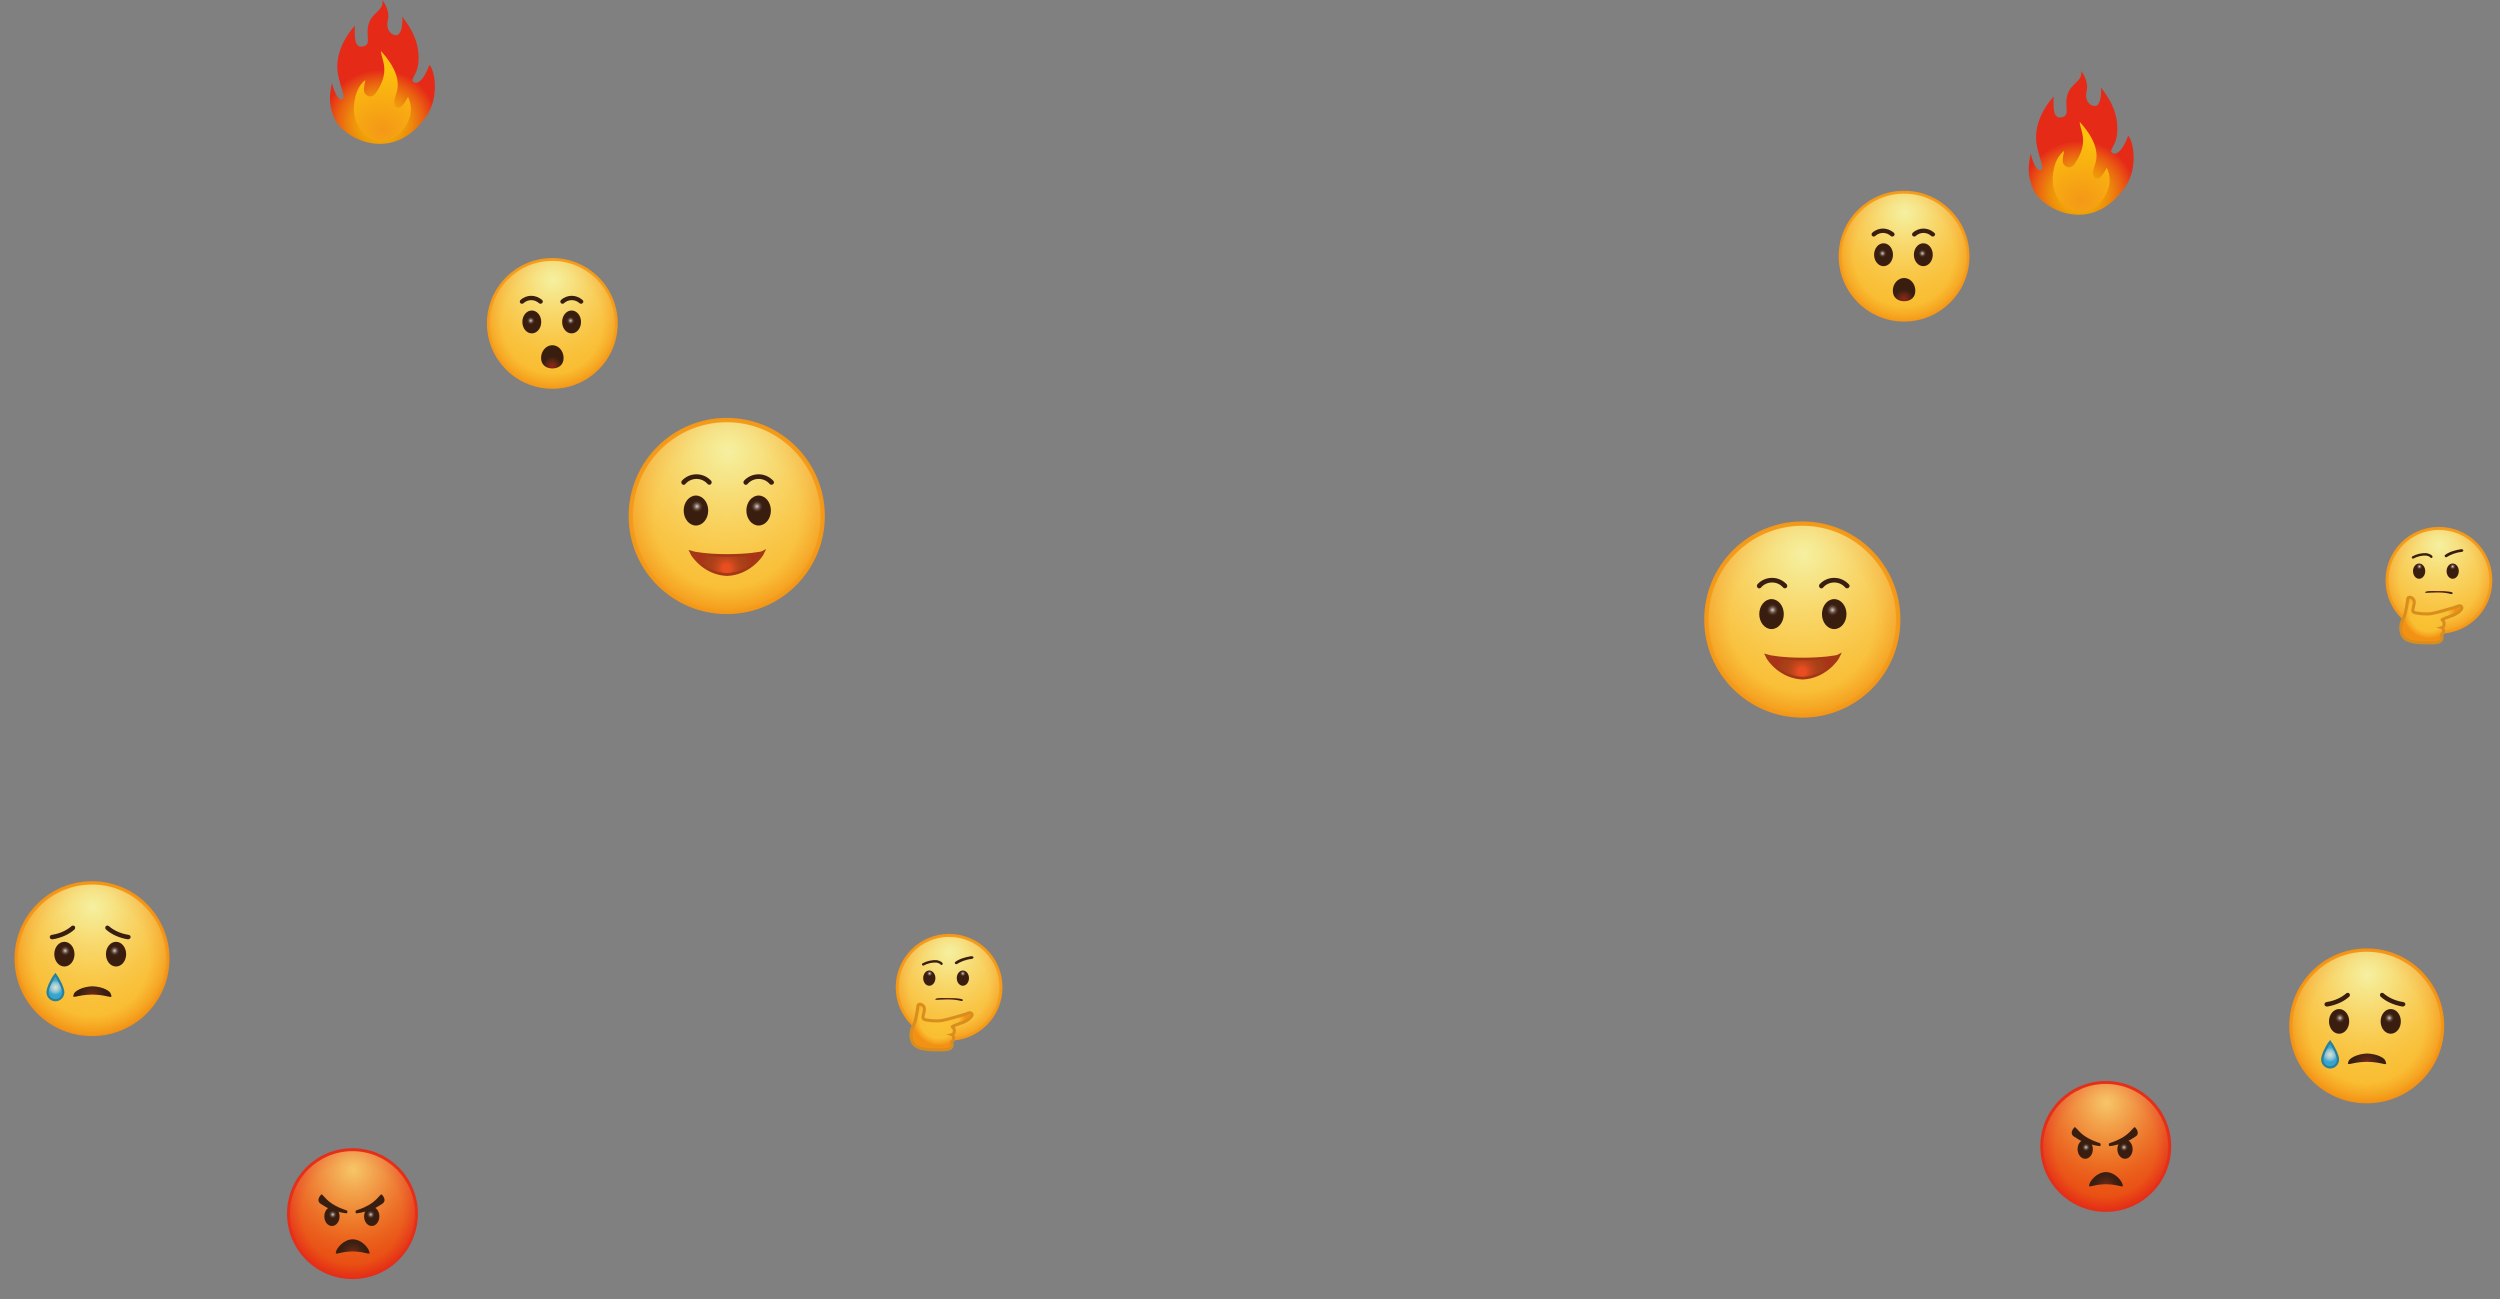 <?xml version="1.0" encoding="UTF-8"?>
<svg width="1376px" height="715px" viewBox="0 0 1376 715" version="1.1" xmlns="http://www.w3.org/2000/svg" xmlns:xlink="http://www.w3.org/1999/xlink">
    <rect x="0" y="0" width="1376" height="715" fill="#808080" stroke="none"/>
    <title>Group 15</title>
    <defs>
        <radialGradient cx="50%" cy="50%" fx="50%" fy="50%" r="50%" id="radialGradient-1">
            <stop stop-color="#FAC637" offset="0%"></stop>
            <stop stop-color="#F9BE31" offset="73.5%"></stop>
            <stop stop-color="#F6A722" offset="88.4%"></stop>
            <stop stop-color="#F39617" offset="100%"></stop>
        </radialGradient>
        <radialGradient cx="50.535%" cy="15.205%" fx="50.535%" fy="15.205%" r="93.681%" id="radialGradient-2">
            <stop stop-color="#F5F0A1" offset="0%"></stop>
            <stop stop-color="#F6EA94" stop-opacity="0.822" offset="17.8%"></stop>
            <stop stop-color="#F8D773" stop-opacity="0.507" offset="49.3%"></stop>
            <stop stop-color="#F9B83B" stop-opacity="0.094" offset="90.6%"></stop>
            <stop stop-color="#F9AF2B" stop-opacity="0" offset="100%"></stop>
        </radialGradient>
        <radialGradient cx="49.093%" cy="71.301%" fx="49.093%" fy="71.301%" r="120.295%" gradientTransform="translate(0.491,0.713),scale(0.309,1),rotate(180),translate(-0.491,-0.713)" id="radialGradient-3">
            <stop stop-color="#E94D22" offset="14.5%"></stop>
            <stop stop-color="#CE481D" offset="28%"></stop>
            <stop stop-color="#B8431A" offset="44.4%"></stop>
            <stop stop-color="#AB4018" offset="60.3%"></stop>
            <stop stop-color="#A73F17" offset="75.3%"></stop>
            <stop stop-color="#A93317" offset="100%"></stop>
        </radialGradient>
        <radialGradient cx="49.318%" cy="49.538%" fx="49.318%" fy="49.538%" r="54.614%" gradientTransform="translate(0.493,0.495),scale(1,0.846),translate(-0.493,-0.495)" id="radialGradient-4">
            <stop stop-color="#FBFDFE" stop-opacity="0.8" offset="0%"></stop>
            <stop stop-color="#EEECEB" stop-opacity="0.717" offset="10.3%"></stop>
            <stop stop-color="#CBC1BC" stop-opacity="0.571" offset="28.7%"></stop>
            <stop stop-color="#998379" stop-opacity="0.377" offset="52.9%"></stop>
            <stop stop-color="#5D4134" stop-opacity="0.147" offset="81.6%"></stop>
            <stop stop-color="#391E10" stop-opacity="0" offset="100%"></stop>
        </radialGradient>
        <radialGradient cx="50%" cy="50%" fx="50%" fy="50%" r="50%" id="radialGradient-5">
            <stop stop-color="#EA5A0C" offset="0%"></stop>
            <stop stop-color="#E94E11" offset="76.8%"></stop>
            <stop stop-color="#E52F17" offset="97.7%"></stop>
            <stop stop-color="#E52A18" offset="100%"></stop>
        </radialGradient>
        <radialGradient cx="50.535%" cy="15.205%" fx="50.535%" fy="15.205%" r="82.196%" id="radialGradient-6">
            <stop stop-color="#FAE37D" stop-opacity="0.8" offset="0%"></stop>
            <stop stop-color="#F9DB77" stop-opacity="0.705" offset="11.9%"></stop>
            <stop stop-color="#F7C768" stop-opacity="0.537" offset="32.9%"></stop>
            <stop stop-color="#F2A24F" stop-opacity="0.315" offset="60.7%"></stop>
            <stop stop-color="#EC6832" stop-opacity="0.05" offset="93.7%"></stop>
            <stop stop-color="#EB5C2D" stop-opacity="0" offset="100%"></stop>
        </radialGradient>
        <radialGradient cx="50.297%" cy="88.612%" fx="50.297%" fy="88.612%" r="90.068%" gradientTransform="translate(0.503,0.886),scale(0.425,1),translate(-0.503,-0.886)" id="radialGradient-7">
            <stop stop-color="#922214" offset="0%"></stop>
            <stop stop-color="#882415" offset="6.3%"></stop>
            <stop stop-color="#6B2716" offset="25.8%"></stop>
            <stop stop-color="#552515" offset="45.2%"></stop>
            <stop stop-color="#462213" offset="64.3%"></stop>
            <stop stop-color="#3C1F11" offset="82.7%"></stop>
            <stop stop-color="#391E10" offset="100%"></stop>
        </radialGradient>
        <radialGradient cx="51.023%" cy="49.538%" fx="51.023%" fy="49.538%" r="54.614%" gradientTransform="translate(0.51,0.495),scale(1,0.846),translate(-0.51,-0.495)" id="radialGradient-8">
            <stop stop-color="#FBFDFE" stop-opacity="0.8" offset="0%"></stop>
            <stop stop-color="#EEECEB" stop-opacity="0.717" offset="10.3%"></stop>
            <stop stop-color="#CBC1BC" stop-opacity="0.571" offset="28.7%"></stop>
            <stop stop-color="#998379" stop-opacity="0.377" offset="52.9%"></stop>
            <stop stop-color="#5D4134" stop-opacity="0.147" offset="81.6%"></stop>
            <stop stop-color="#391E10" stop-opacity="0" offset="100%"></stop>
        </radialGradient>
        <radialGradient cx="49.318%" cy="49.538%" fx="49.318%" fy="49.538%" r="54.614%" gradientTransform="translate(0.493,0.495),scale(1,0.846),translate(-0.493,-0.495)" id="radialGradient-9">
            <stop stop-color="#FBFDFE" stop-opacity="0.8" offset="0%"></stop>
            <stop stop-color="#EEECEB" stop-opacity="0.717" offset="10.3%"></stop>
            <stop stop-color="#CBC1BC" stop-opacity="0.571" offset="28.7%"></stop>
            <stop stop-color="#998379" stop-opacity="0.377" offset="52.9%"></stop>
            <stop stop-color="#5D4134" stop-opacity="0.147" offset="81.6%"></stop>
            <stop stop-color="#391E10" stop-opacity="0" offset="100%"></stop>
        </radialGradient>
        <radialGradient cx="50%" cy="50%" fx="50%" fy="50%" r="50%" id="radialGradient-10">
            <stop stop-color="#FAC637" offset="0%"></stop>
            <stop stop-color="#F9BE31" offset="73.5%"></stop>
            <stop stop-color="#F6A722" offset="88.4%"></stop>
            <stop stop-color="#F39114" offset="100%"></stop>
        </radialGradient>
        <radialGradient cx="50.535%" cy="15.241%" fx="50.535%" fy="15.241%" r="82.114%" id="radialGradient-11">
            <stop stop-color="#F5F0A1" offset="0%"></stop>
            <stop stop-color="#F6EA94" stop-opacity="0.822" offset="17.8%"></stop>
            <stop stop-color="#F8D773" stop-opacity="0.507" offset="49.3%"></stop>
            <stop stop-color="#F9B83B" stop-opacity="0.094" offset="90.6%"></stop>
            <stop stop-color="#F9AF2B" stop-opacity="0" offset="100%"></stop>
        </radialGradient>
        <radialGradient cx="50.092%" cy="89.393%" fx="50.092%" fy="89.393%" r="137.465%" gradientTransform="translate(0.501,0.894),scale(0.279,1),translate(-0.501,-0.894)" id="radialGradient-12">
            <stop stop-color="#922214" offset="0%"></stop>
            <stop stop-color="#882415" offset="6.3%"></stop>
            <stop stop-color="#6B2716" offset="25.8%"></stop>
            <stop stop-color="#552515" offset="45.2%"></stop>
            <stop stop-color="#462213" offset="64.3%"></stop>
            <stop stop-color="#3C1F11" offset="82.7%"></stop>
            <stop stop-color="#391E10" offset="100%"></stop>
        </radialGradient>
        <radialGradient cx="49.318%" cy="49.538%" fx="49.318%" fy="49.538%" r="54.614%" gradientTransform="translate(0.493,0.495),scale(1,0.846),translate(-0.493,-0.495)" id="radialGradient-13">
            <stop stop-color="#FBFDFE" stop-opacity="0.8" offset="0%"></stop>
            <stop stop-color="#EEECEB" stop-opacity="0.717" offset="10.3%"></stop>
            <stop stop-color="#CBC1BC" stop-opacity="0.571" offset="28.7%"></stop>
            <stop stop-color="#998379" stop-opacity="0.377" offset="52.9%"></stop>
            <stop stop-color="#5D4134" stop-opacity="0.147" offset="81.6%"></stop>
            <stop stop-color="#391E10" stop-opacity="0" offset="100%"></stop>
        </radialGradient>
        <radialGradient cx="49.529%" cy="50.114%" fx="49.529%" fy="50.114%" r="67.457%" gradientTransform="translate(0.495,0.501),scale(1,0.614),translate(-0.495,-0.501)" id="radialGradient-14">
            <stop stop-color="#CEE9F3" stop-opacity="0.828" offset="0%"></stop>
            <stop stop-color="#BBDEED" stop-opacity="0.863" offset="14.4%"></stop>
            <stop stop-color="#85C1DE" stop-opacity="0.934" offset="43.6%"></stop>
            <stop stop-color="#35A5CF" offset="70.4%"></stop>
        </radialGradient>
        <radialGradient cx="50.5%" cy="15.2%" fx="50.5%" fy="15.2%" r="99.92%" id="radialGradient-15">
            <stop stop-color="#F5F0A1" offset="0%"></stop>
            <stop stop-color="#F6EA94" stop-opacity="0.8" offset="17.8%"></stop>
            <stop stop-color="#F8D773" stop-opacity="0.5" offset="49.3%"></stop>
            <stop stop-color="#F9B83B" stop-opacity="0.1" offset="90.6%"></stop>
            <stop stop-color="#F9AF2B" stop-opacity="0" offset="100%"></stop>
        </radialGradient>
        <radialGradient cx="45.533%" cy="88.3%" fx="45.533%" fy="88.3%" r="341.774%" gradientTransform="translate(0.455,0.883),scale(0.112,1),translate(-0.455,-0.883)" id="radialGradient-16">
            <stop stop-color="#922214" offset="0%"></stop>
            <stop stop-color="#882415" offset="6.3%"></stop>
            <stop stop-color="#6B2716" offset="25.8%"></stop>
            <stop stop-color="#552515" offset="45.2%"></stop>
            <stop stop-color="#462213" offset="64.3%"></stop>
            <stop stop-color="#3C1F11" offset="82.7%"></stop>
            <stop stop-color="#391E10" offset="100%"></stop>
        </radialGradient>
        <radialGradient cx="49.3%" cy="49.5%" fx="49.3%" fy="49.5%" r="54.6%" id="radialGradient-17">
            <stop stop-color="#FBFDFE" stop-opacity="0.8" offset="0%"></stop>
            <stop stop-color="#EEECEB" stop-opacity="0.7" offset="10.3%"></stop>
            <stop stop-color="#CBC1BC" stop-opacity="0.6" offset="28.7%"></stop>
            <stop stop-color="#998379" stop-opacity="0.4" offset="52.9%"></stop>
            <stop stop-color="#5D4134" stop-opacity="0.1" offset="81.6%"></stop>
            <stop stop-color="#391E10" stop-opacity="0" offset="100%"></stop>
        </radialGradient>
        <radialGradient cx="45.192%" cy="33.319%" fx="45.192%" fy="33.319%" r="56.926%" gradientTransform="translate(0.452,0.333),scale(0.747,1),rotate(116.754),translate(-0.452,-0.333)" id="radialGradient-18">
            <stop stop-color="#FAC637" offset="0%"></stop>
            <stop stop-color="#F9BE31" offset="73.5%"></stop>
            <stop stop-color="#F6A722" offset="88.4%"></stop>
            <stop stop-color="#F39114" offset="100%"></stop>
        </radialGradient>
        <radialGradient cx="50%" cy="50%" fx="50%" fy="50%" r="51.843%" id="radialGradient-19">
            <stop stop-color="#FAC637" offset="0%"></stop>
            <stop stop-color="#F9BE31" offset="73.5%"></stop>
            <stop stop-color="#F6A722" offset="88.4%"></stop>
            <stop stop-color="#F39114" offset="100%"></stop>
        </radialGradient>
        <radialGradient cx="50.535%" cy="15.205%" fx="50.535%" fy="15.205%" r="82.196%" id="radialGradient-20">
            <stop stop-color="#F5F0A1" offset="0%"></stop>
            <stop stop-color="#F6EA94" stop-opacity="0.822" offset="17.8%"></stop>
            <stop stop-color="#F8D773" stop-opacity="0.507" offset="49.3%"></stop>
            <stop stop-color="#F9B83B" stop-opacity="0.094" offset="90.6%"></stop>
            <stop stop-color="#F9AF2B" stop-opacity="0" offset="100%"></stop>
        </radialGradient>
        <radialGradient cx="49.989%" cy="89.023%" fx="49.989%" fy="89.023%" r="39.627%" gradientTransform="translate(0.5,0.89),scale(1,0.969),translate(-0.5,-0.89)" id="radialGradient-21">
            <stop stop-color="#922214" offset="0%"></stop>
            <stop stop-color="#7C2616" offset="27.3%"></stop>
            <stop stop-color="#462213" offset="86.1%"></stop>
            <stop stop-color="#391E10" offset="100%"></stop>
        </radialGradient>
        <radialGradient cx="46.516%" cy="85.183%" fx="46.516%" fy="85.183%" r="50.271%" gradientTransform="translate(0.465,0.852),scale(1,0.729),translate(-0.465,-0.852)" id="radialGradient-22">
            <stop stop-color="#EFAA05" offset="27.96%"></stop>
            <stop stop-color="#EFA207" offset="37.4%"></stop>
            <stop stop-color="#ED8A0C" offset="54.13%"></stop>
            <stop stop-color="#EA6111" offset="76.05%"></stop>
            <stop stop-color="#E95312" offset="82.26%"></stop>
            <stop stop-color="#E52A18" offset="100%"></stop>
        </radialGradient>
        <radialGradient cx="46.344%" cy="85.155%" fx="46.344%" fy="85.155%" r="106.682%" gradientTransform="translate(0.463,0.852),scale(1,0.633),translate(-0.463,-0.852)" id="radialGradient-23">
            <stop stop-color="#F49817" offset="0%"></stop>
            <stop stop-color="#FCC00D" offset="95.7%"></stop>
        </radialGradient>
    </defs>
    <g id="Final" stroke="none" stroke-width="1" fill="none" fill-rule="evenodd">
        <g id="Описание-Desktop-HD" transform="translate(-32, -12465)">
            <g id="Group-16" transform="translate(-18, 5020)">
                <g id="Group-3" transform="translate(50, 7445)">
                    <g id="download-(1)" transform="translate(346, 230)" fill-rule="nonzero">
                        <circle id="XMLID_277_" fill="url(#radialGradient-1)" cx="54" cy="54" r="54"></circle>
                        <circle id="XMLID_276_" fill="url(#radialGradient-2)" cx="54" cy="54" r="51.6"></circle>
                        <path d="M34.35,73.95 C35.55,76.65 42.45,85.8 54.15,86.25 C65.85,85.8 72.9,76.65 74.1,73.95 C73.05,74.55 64.8,75.75 54.15,75.75 C43.2,75.75 35.7,74.4 34.35,73.95 Z" id="XMLID_280_" stroke="#A43816" stroke-width="1.5" fill="url(#radialGradient-3)"></path>
                        <ellipse id="XMLID_278_" fill="#391E10" cx="71.55" cy="51" rx="6.75" ry="8.25"></ellipse>
                        <ellipse id="XMLID_273_" fill="url(#radialGradient-4)" cx="70.65" cy="48.75" rx="3.3" ry="3.9"></ellipse>
                        <ellipse id="XMLID_271_" fill="#391E10" cx="37.05" cy="51" rx="6.75" ry="8.25"></ellipse>
                        <ellipse id="XMLID_259_" fill="url(#radialGradient-4)" cx="37.65" cy="48.75" rx="3.3" ry="3.9"></ellipse>
                        <g id="XMLID_336_" transform="translate(28.5, 31)" fill="#391E10">
                            <path d="M16.65,5.6 C16.05,5.9 15.45,5.9 15,5.45 C13.5,3.65 11.25,2.6 8.85,2.6 C6.45,2.6 4.2,3.65 2.7,5.45 C2.25,5.9 1.65,6.05 1.05,5.6 C0.45,5.15 0.3,4.25 0.75,3.65 C2.7,1.4 5.7,0.05 8.85,0.05 C12,0.05 14.85,1.4 16.95,3.65 C17.4,4.25 17.25,5.15 16.65,5.6 L16.65,5.6 Z" id="XMLID_541_"></path>
                        </g>
                        <g id="XMLID_542_" transform="translate(63, 31)" fill="#391E10">
                            <path d="M16.35,5.6 C15.75,5.9 15.15,5.9 14.7,5.45 C13.2,3.65 10.95,2.6 8.55,2.6 C6.15,2.6 3.9,3.65 2.4,5.45 C1.95,5.9 1.35,6.05 0.75,5.6 C0.15,5.15 -1.77358128e-14,4.25 0.45,3.65 C2.4,1.4 5.4,0.05 8.55,0.05 C11.7,0.05 14.55,1.4 16.65,3.65 C17.25,4.25 17.1,5.15 16.35,5.6 L16.35,5.6 Z" id="XMLID_543_"></path>
                        </g>
                    </g>
                    <g id="download-(1)-copy" transform="translate(938, 287)" fill-rule="nonzero">
                        <circle id="XMLID_277_" fill="url(#radialGradient-1)" cx="54" cy="54" r="54"></circle>
                        <circle id="XMLID_276_" fill="url(#radialGradient-2)" cx="54" cy="54" r="51.6"></circle>
                        <path d="M34.35,73.95 C35.55,76.65 42.45,85.8 54.15,86.25 C65.85,85.8 72.9,76.65 74.1,73.95 C73.05,74.55 64.8,75.75 54.15,75.75 C43.2,75.75 35.7,74.4 34.35,73.95 Z" id="XMLID_280_" stroke="#A43816" stroke-width="1.5" fill="url(#radialGradient-3)"></path>
                        <ellipse id="XMLID_278_" fill="#391E10" cx="71.55" cy="51" rx="6.75" ry="8.25"></ellipse>
                        <ellipse id="XMLID_273_" fill="url(#radialGradient-4)" cx="70.65" cy="48.75" rx="3.3" ry="3.9"></ellipse>
                        <ellipse id="XMLID_271_" fill="#391E10" cx="37.05" cy="51" rx="6.75" ry="8.25"></ellipse>
                        <ellipse id="XMLID_259_" fill="url(#radialGradient-4)" cx="37.65" cy="48.75" rx="3.3" ry="3.9"></ellipse>
                        <g id="XMLID_336_" transform="translate(28.5, 31)" fill="#391E10">
                            <path d="M16.65,5.6 C16.05,5.9 15.45,5.9 15,5.45 C13.5,3.65 11.25,2.6 8.85,2.6 C6.45,2.6 4.2,3.65 2.7,5.45 C2.25,5.9 1.65,6.05 1.05,5.6 C0.45,5.15 0.3,4.25 0.75,3.65 C2.7,1.4 5.7,0.05 8.85,0.05 C12,0.05 14.85,1.4 16.95,3.65 C17.4,4.25 17.25,5.15 16.65,5.6 L16.65,5.6 Z" id="XMLID_541_"></path>
                        </g>
                        <g id="XMLID_542_" transform="translate(63, 31)" fill="#391E10">
                            <path d="M16.35,5.6 C15.75,5.9 15.15,5.9 14.7,5.45 C13.2,3.65 10.95,2.6 8.55,2.6 C6.15,2.6 3.9,3.65 2.4,5.45 C1.95,5.9 1.35,6.05 0.75,5.6 C0.15,5.15 -1.77358128e-14,4.25 0.45,3.65 C2.4,1.4 5.4,0.05 8.55,0.05 C11.7,0.05 14.55,1.4 16.65,3.65 C17.25,4.25 17.1,5.15 16.35,5.6 L16.35,5.6 Z" id="XMLID_543_"></path>
                        </g>
                    </g>
                    <g id="download-(5)" transform="translate(1123, 595)" fill-rule="nonzero">
                        <circle id="XMLID_56_" fill="url(#radialGradient-5)" cx="36" cy="36" r="36"></circle>
                        <circle id="XMLID_57_" fill="url(#radialGradient-6)" cx="36" cy="36" r="34.4"></circle>
                        <ellipse id="XMLID_58_" fill="#391E10" cx="24.7" cy="37.5" rx="4.2" ry="5.3"></ellipse>
                        <path d="M45,56.2 C44.5,54.9 41.4,50.3 36.1,50.1 C30.9,50.3 27.7,54.9 27.2,56.2 C25.9,59.8 27.7,56.9 36.1,56.8 C44.5,56.9 46.4,59.8 45,56.2 Z" id="XMLID_63_" fill="url(#radialGradient-7)"></path>
                        <ellipse id="XMLID_4_" fill="url(#radialGradient-8)" cx="25.1" cy="36.5" rx="2.2" ry="2.6"></ellipse>
                        <ellipse id="XMLID_8_" fill="#391E10" cx="46.6" cy="37.5" rx="4.2" ry="5.3"></ellipse>
                        <ellipse id="XMLID_7_" fill="url(#radialGradient-9)" cx="46.1" cy="36.5" rx="2.2" ry="2.6"></ellipse>
                        <path d="M17.8,26.7 C17,28.1 17,29.5 18.4,30.5 C20,31.6 22.1,32.9 24.2,33.7 C29.1,35.5 32.7,35.9 32.9,35.8 C33.2,35.7 33.2,35 33.2,34.7 C33.2,34.5 33,34.3 32.8,34.2 C31.9,33.8 29.6,33.3 26.2,31.4 C22.1,29.1 20.5,26.6 19.4,25.6 C19.2,25.4 18.8,25.4 18.6,25.6 C18.6,25.7 18,26.5 17.8,26.7 L17.8,26.7 Z" id="XMLID_59_" fill="#391E10"></path>
                        <path d="M53.1,26.7 C53.9,28.1 53.9,29.5 52.5,30.5 C50.9,31.6 48.8,32.9 46.7,33.7 C41.8,35.5 38.2,35.9 38,35.8 C37.7,35.7 37.7,35 37.7,34.7 C37.7,34.5 37.9,34.3 38.1,34.2 C39,33.8 41.3,33.3 44.7,31.4 C48.8,29.1 50.4,26.6 51.5,25.6 C51.7,25.4 52.1,25.4 52.3,25.6 C52.3,25.7 53,26.5 53.1,26.7 L53.1,26.7 Z" id="XMLID_198_" fill="#391E10"></path>
                    </g>
                    <g id="download-(5)-copy" transform="translate(158, 632)" fill-rule="nonzero">
                        <circle id="XMLID_56_" fill="url(#radialGradient-5)" cx="36" cy="36" r="36"></circle>
                        <circle id="XMLID_57_" fill="url(#radialGradient-6)" cx="36" cy="36" r="34.4"></circle>
                        <ellipse id="XMLID_58_" fill="#391E10" cx="24.7" cy="37.5" rx="4.2" ry="5.3"></ellipse>
                        <path d="M45,56.2 C44.5,54.9 41.4,50.3 36.1,50.1 C30.9,50.3 27.7,54.9 27.2,56.2 C25.9,59.8 27.7,56.9 36.1,56.8 C44.5,56.9 46.4,59.8 45,56.2 Z" id="XMLID_63_" fill="url(#radialGradient-7)"></path>
                        <ellipse id="XMLID_4_" fill="url(#radialGradient-8)" cx="25.1" cy="36.5" rx="2.2" ry="2.6"></ellipse>
                        <ellipse id="XMLID_8_" fill="#391E10" cx="46.6" cy="37.5" rx="4.2" ry="5.3"></ellipse>
                        <ellipse id="XMLID_7_" fill="url(#radialGradient-9)" cx="46.1" cy="36.5" rx="2.2" ry="2.6"></ellipse>
                        <path d="M17.8,26.7 C17,28.1 17,29.5 18.4,30.5 C20,31.6 22.1,32.9 24.2,33.7 C29.1,35.5 32.7,35.9 32.9,35.8 C33.2,35.7 33.2,35 33.2,34.7 C33.2,34.5 33,34.3 32.8,34.2 C31.9,33.8 29.6,33.3 26.2,31.4 C22.1,29.1 20.5,26.6 19.4,25.6 C19.2,25.4 18.8,25.4 18.6,25.6 C18.6,25.7 18,26.5 17.8,26.7 L17.8,26.7 Z" id="XMLID_59_" fill="#391E10"></path>
                        <path d="M53.1,26.7 C53.9,28.1 53.9,29.5 52.5,30.5 C50.9,31.6 48.8,32.9 46.7,33.7 C41.8,35.5 38.2,35.9 38,35.8 C37.7,35.7 37.7,35 37.7,34.7 C37.7,34.5 37.9,34.3 38.1,34.2 C39,33.8 41.3,33.3 44.7,31.4 C48.8,29.1 50.4,26.6 51.5,25.6 C51.7,25.4 52.1,25.4 52.3,25.6 C52.3,25.7 53,26.5 53.1,26.7 L53.1,26.7 Z" id="XMLID_198_" fill="#391E10"></path>
                    </g>
                    <g id="download-(3)" transform="translate(1260, 522)" fill-rule="nonzero">
                        <circle id="XMLID_263_" fill="url(#radialGradient-10)" cx="42.642" cy="42.642" r="42.642"></circle>
                        <circle id="XMLID_260_" fill="url(#radialGradient-11)" cx="42.642" cy="42.642" r="40.788"></circle>
                        <path d="M52.901,61.8 C52.406,60.44 48.822,58.092 42.889,57.845 C36.956,58.092 33.372,60.564 32.754,61.8 C31.271,65.508 33.372,62.542 42.766,62.418 C52.283,62.542 54.384,65.632 52.901,61.8 Z" id="XMLID_556_" fill="url(#radialGradient-12)"></path>
                        <ellipse id="XMLID_180_" fill="#391E10" cx="55.867" cy="40.17" rx="5.562" ry="6.798"></ellipse>
                        <ellipse id="XMLID_179_" fill="url(#radialGradient-13)" cx="55.126" cy="38.316" rx="2.719" ry="3.214"></ellipse>
                        <ellipse id="XMLID_178_" fill="#391E10" cx="27.439" cy="40.17" rx="5.562" ry="6.798"></ellipse>
                        <ellipse id="XMLID_177_" fill="url(#radialGradient-13)" cx="27.934" cy="38.316" rx="2.719" ry="3.214"></ellipse>
                        <path d="M26.821,61.182 C26.821,63.53 24.844,65.508 22.495,65.508 C20.147,65.508 18.169,63.53 18.169,61.182 C18.169,58.834 20.518,53.89 22.495,51.418 C24.226,53.766 26.821,58.834 26.821,61.182 Z" id="XMLID_176_" stroke="#2A809A" stroke-width="1.236" fill="url(#radialGradient-14)"></path>
                        <g id="XMLID_174_" transform="translate(18.54, 23.484)" fill="#391E10">
                            <path d="M0.865,7.416 C0.742,6.798 1.236,6.18 1.978,6.056 C6.922,5.315 10.63,3.214 12.854,1.236 C13.349,0.865 14.09,0.865 14.461,1.236 C14.956,1.73 14.956,2.596 14.461,3.09 C11.495,5.809 7.045,7.787 2.348,8.528 C1.483,8.528 0.865,8.034 0.865,7.416 Z" id="XMLID_175_"></path>
                        </g>
                        <g id="XMLID_144_" transform="translate(49.44, 23.484)" fill="#391E10">
                            <path d="M14.461,7.416 C14.585,6.798 14.09,6.18 13.349,6.056 C8.405,5.315 4.697,3.214 2.472,1.236 C1.978,0.865 1.236,0.865 0.865,1.236 C0.371,1.73 0.371,2.596 0.865,3.09 C3.832,5.809 8.281,7.787 12.978,8.528 C13.72,8.528 14.338,8.034 14.461,7.416 Z" id="XMLID_173_"></path>
                        </g>
                    </g>
                    <g id="download-(3)-copy" transform="translate(8, 485)" fill-rule="nonzero">
                        <circle id="XMLID_263_" fill="url(#radialGradient-10)" cx="42.642" cy="42.642" r="42.642"></circle>
                        <circle id="XMLID_260_" fill="url(#radialGradient-11)" cx="42.642" cy="42.642" r="40.788"></circle>
                        <path d="M52.901,61.8 C52.406,60.44 48.822,58.092 42.889,57.845 C36.956,58.092 33.372,60.564 32.754,61.8 C31.271,65.508 33.372,62.542 42.766,62.418 C52.283,62.542 54.384,65.632 52.901,61.8 Z" id="XMLID_556_" fill="url(#radialGradient-12)"></path>
                        <ellipse id="XMLID_180_" fill="#391E10" cx="55.867" cy="40.17" rx="5.562" ry="6.798"></ellipse>
                        <ellipse id="XMLID_179_" fill="url(#radialGradient-13)" cx="55.126" cy="38.316" rx="2.719" ry="3.214"></ellipse>
                        <ellipse id="XMLID_178_" fill="#391E10" cx="27.439" cy="40.17" rx="5.562" ry="6.798"></ellipse>
                        <ellipse id="XMLID_177_" fill="url(#radialGradient-13)" cx="27.934" cy="38.316" rx="2.719" ry="3.214"></ellipse>
                        <path d="M26.821,61.182 C26.821,63.53 24.844,65.508 22.495,65.508 C20.147,65.508 18.169,63.53 18.169,61.182 C18.169,58.834 20.518,53.89 22.495,51.418 C24.226,53.766 26.821,58.834 26.821,61.182 Z" id="XMLID_176_" stroke="#2A809A" stroke-width="1.236" fill="url(#radialGradient-14)"></path>
                        <g id="XMLID_174_" transform="translate(18.54, 23.484)" fill="#391E10">
                            <path d="M0.865,7.416 C0.742,6.798 1.236,6.18 1.978,6.056 C6.922,5.315 10.63,3.214 12.854,1.236 C13.349,0.865 14.09,0.865 14.461,1.236 C14.956,1.73 14.956,2.596 14.461,3.09 C11.495,5.809 7.045,7.787 2.348,8.528 C1.483,8.528 0.865,8.034 0.865,7.416 Z" id="XMLID_175_"></path>
                        </g>
                        <g id="XMLID_144_" transform="translate(49.44, 23.484)" fill="#391E10">
                            <path d="M14.461,7.416 C14.585,6.798 14.09,6.18 13.349,6.056 C8.405,5.315 4.697,3.214 2.472,1.236 C1.978,0.865 1.236,0.865 0.865,1.236 C0.371,1.73 0.371,2.596 0.865,3.09 C3.832,5.809 8.281,7.787 12.978,8.528 C13.72,8.528 14.338,8.034 14.461,7.416 Z" id="XMLID_173_"></path>
                        </g>
                    </g>
                    <g id="download-(4)" transform="translate(493, 514)">
                        <circle id="Oval" fill="url(#radialGradient-1)" fill-rule="nonzero" cx="29.4" cy="29.4" r="29.4"></circle>
                        <circle id="Oval" fill="url(#radialGradient-15)" fill-rule="nonzero" cx="29.4" cy="29.4" r="27.72"></circle>
                        <path d="M36.96,36.456 C37.296,35.784 33.432,35.28 28.896,35.28 C24.528,35.28 22.176,35.28 21.84,35.952 C21.84,36.624 21.84,36.12 28.896,36.12 C36.12,36.12 36.456,37.8 36.96,36.456 Z" id="Path" fill="url(#radialGradient-16)" fill-rule="nonzero"></path>
                        <ellipse id="Oval" fill="#391E10" fill-rule="nonzero" cx="36.96" cy="24.36" rx="3.36" ry="4.2"></ellipse>
                        <circle id="Oval" fill="url(#radialGradient-17)" fill-rule="nonzero" cx="36.96" cy="21.84" r="1.68"></circle>
                        <ellipse id="Oval" fill="#391E10" fill-rule="nonzero" cx="18.48" cy="24.36" rx="3.36" ry="4.2"></ellipse>
                        <circle id="Oval" fill="url(#radialGradient-17)" fill-rule="nonzero" cx="18.68" cy="21.84" r="1.68"></circle>
                        <path d="M42.84,12.936 C42.84,13.272 42.504,13.608 42,13.776 C38.304,14.112 35.616,15.456 33.936,16.464 C33.6,16.8 33.096,16.8 32.76,16.464 C32.615,16.336 32.532,16.153 32.532,15.96 C32.532,15.767 32.615,15.584 32.76,15.456 C34.944,13.776 38.304,12.768 41.664,12.264 C42.168,12.264 42.672,12.432 42.84,12.936 L42.84,12.936 Z" id="Path" fill="#391E10" fill-rule="nonzero"></path>
                        <path d="M8.4,56.28 C8.4,54.264 8.4,52.752 10.08,49.728 C11.424,46.872 12.096,39.984 12.264,39.312 C12.768,37.968 15.792,38.976 15.792,41.328 C15.792,43.848 14.112,46.368 15.624,47.04 C17.304,47.712 22.344,48.216 25.368,47.712 C28.392,47.208 35.448,45.024 37.296,44.52 C39.312,44.016 41.16,42.504 42,44.184 C42.504,45.36 39.816,47.544 37.464,48.552 C34.272,49.728 30.744,50.904 31.08,51.24 C31.752,51.576 32.256,51.912 32.256,53.424 C32.256,55.104 31.08,55.44 31.08,55.44 C31.08,55.44 31.752,55.608 31.92,57.288 C32.088,58.968 30.24,59.64 30.24,59.64 C30.24,59.64 31.08,59.64 31.08,61.152 C31.08,63.168 28.896,64.008 23.856,63.84 C18.816,63.84 13.44,63.672 10.752,61.488 C9.072,60.144 8.4,57.624 8.4,56.448 L8.4,56.28 Z" id="Path" stroke="#D88D1F" stroke-width="1.68" fill="url(#radialGradient-18)" fill-rule="nonzero"></path>
                        <path d="M15.12,16.8 C17.136,15.624 20.16,14.952 22.512,15.12 C24.864,15.624 25.2,16.464 25.2,16.464" id="Path" stroke="#391E10" stroke-width="1.344" stroke-linecap="round"></path>
                    </g>
                    <g id="download-(4)-copy" transform="translate(1313, 290)">
                        <circle id="Oval" fill="url(#radialGradient-1)" fill-rule="nonzero" cx="29.4" cy="29.4" r="29.4"></circle>
                        <circle id="Oval" fill="url(#radialGradient-15)" fill-rule="nonzero" cx="29.4" cy="29.4" r="27.72"></circle>
                        <path d="M36.96,36.456 C37.296,35.784 33.432,35.28 28.896,35.28 C24.528,35.28 22.176,35.28 21.84,35.952 C21.84,36.624 21.84,36.12 28.896,36.12 C36.12,36.12 36.456,37.8 36.96,36.456 Z" id="Path" fill="url(#radialGradient-16)" fill-rule="nonzero"></path>
                        <ellipse id="Oval" fill="#391E10" fill-rule="nonzero" cx="36.96" cy="24.36" rx="3.36" ry="4.2"></ellipse>
                        <circle id="Oval" fill="url(#radialGradient-17)" fill-rule="nonzero" cx="36.96" cy="21.84" r="1.68"></circle>
                        <ellipse id="Oval" fill="#391E10" fill-rule="nonzero" cx="18.48" cy="24.36" rx="3.36" ry="4.2"></ellipse>
                        <circle id="Oval" fill="url(#radialGradient-17)" fill-rule="nonzero" cx="18.68" cy="21.84" r="1.68"></circle>
                        <path d="M42.84,12.936 C42.84,13.272 42.504,13.608 42,13.776 C38.304,14.112 35.616,15.456 33.936,16.464 C33.6,16.8 33.096,16.8 32.76,16.464 C32.615,16.336 32.532,16.153 32.532,15.96 C32.532,15.767 32.615,15.584 32.76,15.456 C34.944,13.776 38.304,12.768 41.664,12.264 C42.168,12.264 42.672,12.432 42.84,12.936 L42.84,12.936 Z" id="Path" fill="#391E10" fill-rule="nonzero"></path>
                        <path d="M8.4,56.28 C8.4,54.264 8.4,52.752 10.08,49.728 C11.424,46.872 12.096,39.984 12.264,39.312 C12.768,37.968 15.792,38.976 15.792,41.328 C15.792,43.848 14.112,46.368 15.624,47.04 C17.304,47.712 22.344,48.216 25.368,47.712 C28.392,47.208 35.448,45.024 37.296,44.52 C39.312,44.016 41.16,42.504 42,44.184 C42.504,45.36 39.816,47.544 37.464,48.552 C34.272,49.728 30.744,50.904 31.08,51.24 C31.752,51.576 32.256,51.912 32.256,53.424 C32.256,55.104 31.08,55.44 31.08,55.44 C31.08,55.44 31.752,55.608 31.92,57.288 C32.088,58.968 30.24,59.64 30.24,59.64 C30.24,59.64 31.08,59.64 31.08,61.152 C31.08,63.168 28.896,64.008 23.856,63.84 C18.816,63.84 13.44,63.672 10.752,61.488 C9.072,60.144 8.4,57.624 8.4,56.448 L8.4,56.28 Z" id="Path" stroke="#D88D1F" stroke-width="1.68" fill="url(#radialGradient-18)" fill-rule="nonzero"></path>
                        <path d="M15.12,16.8 C17.136,15.624 20.16,14.952 22.512,15.12 C24.864,15.624 25.2,16.464 25.2,16.464" id="Path" stroke="#391E10" stroke-width="1.344" stroke-linecap="round"></path>
                    </g>
                    <g id="download-(2)" transform="translate(268, 142)" fill-rule="nonzero">
                        <circle id="XMLID_60_" fill="url(#radialGradient-19)" cx="36" cy="36" r="36"></circle>
                        <circle id="XMLID_55_" fill="url(#radialGradient-20)" cx="36" cy="36" r="34.4"></circle>
                        <ellipse id="XMLID_479_" fill="#391E10" cx="24.7" cy="35.2" rx="5.2" ry="6.3"></ellipse>
                        <ellipse id="XMLID_478_" fill="url(#radialGradient-8)" cx="24.1" cy="34.5" rx="2.2" ry="2.6"></ellipse>
                        <ellipse id="XMLID_477_" fill="#391E10" cx="46.6" cy="35.2" rx="5.2" ry="6.3"></ellipse>
                        <ellipse id="XMLID_476_" fill="url(#radialGradient-9)" cx="46.1" cy="34.5" rx="2.2" ry="2.6"></ellipse>
                        <g id="XMLID_453_" transform="translate(18, 20)" fill="#391E10">
                            <path d="M6.4,0.8 C4.3,0.8 2.1,1.6 0.5,3.1 C0.3,3.3 0.1,3.6 0.1,4 C0.1,4.3 0.2,4.6 0.4,4.8 L0.5,4.9 C0.7,5.1 1,5.2 1.3,5.2 C1.6,5.2 1.9,5.1 2.1,4.9 C3.3,3.8 4.8,3.2 6.4,3.2 C8,3.2 9.5,3.8 10.7,4.9 C11.2,5.3 11.8,5.3 12.3,4.9 L12.4,4.8 C12.6,4.6 12.8,4.3 12.8,4 C12.8,3.7 12.6,3.4 12.4,3.1 C10.6,1.6 8.5,0.8 6.4,0.8 L6.4,0.8 Z" id="XMLID_455_"></path>
                            <path d="M34.6,3.1 C32.9,1.6 30.8,0.8 28.7,0.8 C26.6,0.8 24.4,1.6 22.8,3.1 C22.6,3.3 22.4,3.6 22.4,4 C22.4,4.3 22.5,4.6 22.7,4.8 L22.8,4.9 C23,5.1 23.3,5.2 23.6,5.2 C23.9,5.2 24.2,5.1 24.4,4.9 C25.6,3.8 27.1,3.2 28.7,3.2 C30.3,3.2 31.8,3.8 33,4.9 C33.5,5.3 34.1,5.3 34.6,4.9 L34.7,4.8 C34.9,4.6 35.1,4.3 35.1,4 C35,3.6 34.9,3.3 34.6,3.1 L34.6,3.1 Z" id="XMLID_454_"></path>
                        </g>
                        <path d="M42.2,55 C42.2,58.9 39.4,60.8 36,60.8 C32.6,60.8 29.8,58.8 29.8,55 C29.8,51.2 32.6,48 36,48 C39.4,48 42.2,51.1 42.2,55 Z" id="XMLID_452_" fill="url(#radialGradient-21)"></path>
                    </g>
                    <g id="download-(2)-copy" transform="translate(1012, 105)" fill-rule="nonzero">
                        <circle id="XMLID_60_" fill="url(#radialGradient-19)" cx="36" cy="36" r="36"></circle>
                        <circle id="XMLID_55_" fill="url(#radialGradient-20)" cx="36" cy="36" r="34.4"></circle>
                        <ellipse id="XMLID_479_" fill="#391E10" cx="24.7" cy="35.2" rx="5.2" ry="6.3"></ellipse>
                        <ellipse id="XMLID_478_" fill="url(#radialGradient-8)" cx="24.1" cy="34.5" rx="2.2" ry="2.6"></ellipse>
                        <ellipse id="XMLID_477_" fill="#391E10" cx="46.6" cy="35.2" rx="5.2" ry="6.3"></ellipse>
                        <ellipse id="XMLID_476_" fill="url(#radialGradient-9)" cx="46.1" cy="34.5" rx="2.2" ry="2.6"></ellipse>
                        <g id="XMLID_453_" transform="translate(18, 20)" fill="#391E10">
                            <path d="M6.4,0.8 C4.3,0.8 2.1,1.6 0.5,3.1 C0.3,3.3 0.1,3.6 0.1,4 C0.1,4.3 0.2,4.6 0.4,4.8 L0.5,4.9 C0.7,5.1 1,5.2 1.3,5.2 C1.6,5.2 1.9,5.1 2.1,4.9 C3.3,3.8 4.8,3.2 6.4,3.2 C8,3.2 9.5,3.8 10.7,4.9 C11.2,5.3 11.8,5.3 12.3,4.9 L12.4,4.8 C12.6,4.6 12.8,4.3 12.8,4 C12.8,3.7 12.6,3.4 12.4,3.1 C10.6,1.6 8.5,0.8 6.4,0.8 L6.4,0.8 Z" id="XMLID_455_"></path>
                            <path d="M34.6,3.1 C32.9,1.6 30.8,0.8 28.7,0.8 C26.6,0.8 24.4,1.6 22.8,3.1 C22.6,3.3 22.4,3.6 22.4,4 C22.4,4.3 22.5,4.6 22.7,4.8 L22.8,4.9 C23,5.1 23.3,5.2 23.6,5.2 C23.9,5.2 24.2,5.1 24.4,4.9 C25.6,3.8 27.1,3.2 28.7,3.2 C30.3,3.2 31.8,3.8 33,4.9 C33.5,5.3 34.1,5.3 34.6,4.9 L34.7,4.8 C34.9,4.6 35.1,4.3 35.1,4 C35,3.6 34.9,3.3 34.6,3.1 L34.6,3.1 Z" id="XMLID_454_"></path>
                        </g>
                        <path d="M42.2,55 C42.2,58.9 39.4,60.8 36,60.8 C32.6,60.8 29.8,58.8 29.8,55 C29.8,51.2 32.6,48 36,48 C39.4,48 42.2,51.1 42.2,55 Z" id="XMLID_452_" fill="url(#radialGradient-21)"></path>
                    </g>
                    <g id="download-2" transform="translate(181, 0)" fill-rule="nonzero">
                        <path d="M55.277,35.782 C52.376,43.951 48.861,46.526 46.839,45.283 C43.851,43.418 49.652,41.82 49.388,31.343 C49.124,20.333 43.763,13.94 40.423,9.145 C40.775,14.384 39.632,19.267 37.171,19.356 C34.095,19.445 31.195,16.248 32.513,10.921 C33.304,7.636 32.073,3.552 29.437,0 C30.579,5.949 23.548,6.659 21.79,13.585 C20.208,19.711 23.372,24.239 19.329,25.394 C15.111,26.637 13.88,23.618 14.32,14.117 C9.222,19.711 3.07,30.011 5.003,40.754 C6.497,49.189 10.364,55.138 6.409,54.605 C4.827,54.428 2.454,49.544 1.751,45.46 C-0.095,53.54 0.169,58.778 3.421,65.882 C5.706,70.765 15.286,79.2 28.206,79.2 C42.532,79.2 50.97,67.835 53.519,64.195 C61.517,52.918 57.737,37.114 55.277,35.782 Z" id="Path" fill="url(#radialGradient-22)"></path>
                        <path d="M19.402,50.402 C19.934,52.619 23.481,54.925 26.141,50.845 C33.944,38.96 29.067,33.283 28.624,28.05 C31.461,31.154 40.506,41.177 37.225,51.111 C36.161,54.393 34.919,58.296 37.58,59.183 C40.506,60.158 43.432,53.329 43.52,53.329 C43.609,53.329 48.929,62.642 39.885,72.487 C34.21,78.696 26.053,78.785 21.176,74.971 C16.388,71.157 12.752,65.391 14.082,55.99 C15.058,48.894 18.072,45.612 20.112,44.015 C20.112,44.104 18.959,48.894 19.402,50.402 L19.402,50.402 Z" id="Path" fill="url(#radialGradient-23)"></path>
                    </g>
                    <g id="download-2-copy" transform="translate(1116, 39)" fill-rule="nonzero">
                        <path d="M55.277,35.782 C52.376,43.951 48.861,46.526 46.839,45.283 C43.851,43.418 49.652,41.82 49.388,31.343 C49.124,20.333 43.763,13.94 40.423,9.145 C40.775,14.384 39.632,19.267 37.171,19.356 C34.095,19.445 31.195,16.248 32.513,10.921 C33.304,7.636 32.073,3.552 29.437,0 C30.579,5.949 23.548,6.659 21.79,13.585 C20.208,19.711 23.372,24.239 19.329,25.394 C15.111,26.637 13.88,23.618 14.32,14.117 C9.222,19.711 3.07,30.011 5.003,40.754 C6.497,49.189 10.364,55.138 6.409,54.605 C4.827,54.428 2.454,49.544 1.751,45.46 C-0.095,53.54 0.169,58.778 3.421,65.882 C5.706,70.765 15.286,79.2 28.206,79.2 C42.532,79.2 50.97,67.835 53.519,64.195 C61.517,52.918 57.737,37.114 55.277,35.782 Z" id="Path" fill="url(#radialGradient-22)"></path>
                        <path d="M19.402,50.402 C19.934,52.619 23.481,54.925 26.141,50.845 C33.944,38.96 29.067,33.283 28.624,28.05 C31.461,31.154 40.506,41.177 37.225,51.111 C36.161,54.393 34.919,58.296 37.58,59.183 C40.506,60.158 43.432,53.329 43.52,53.329 C43.609,53.329 48.929,62.642 39.885,72.487 C34.21,78.696 26.053,78.785 21.176,74.971 C16.388,71.157 12.752,65.391 14.082,55.99 C15.058,48.894 18.072,45.612 20.112,44.015 C20.112,44.104 18.959,48.894 19.402,50.402 L19.402,50.402 Z" id="Path" fill="url(#radialGradient-23)"></path>
                    </g>
                </g>
            </g>
        </g>
    </g>
</svg>
